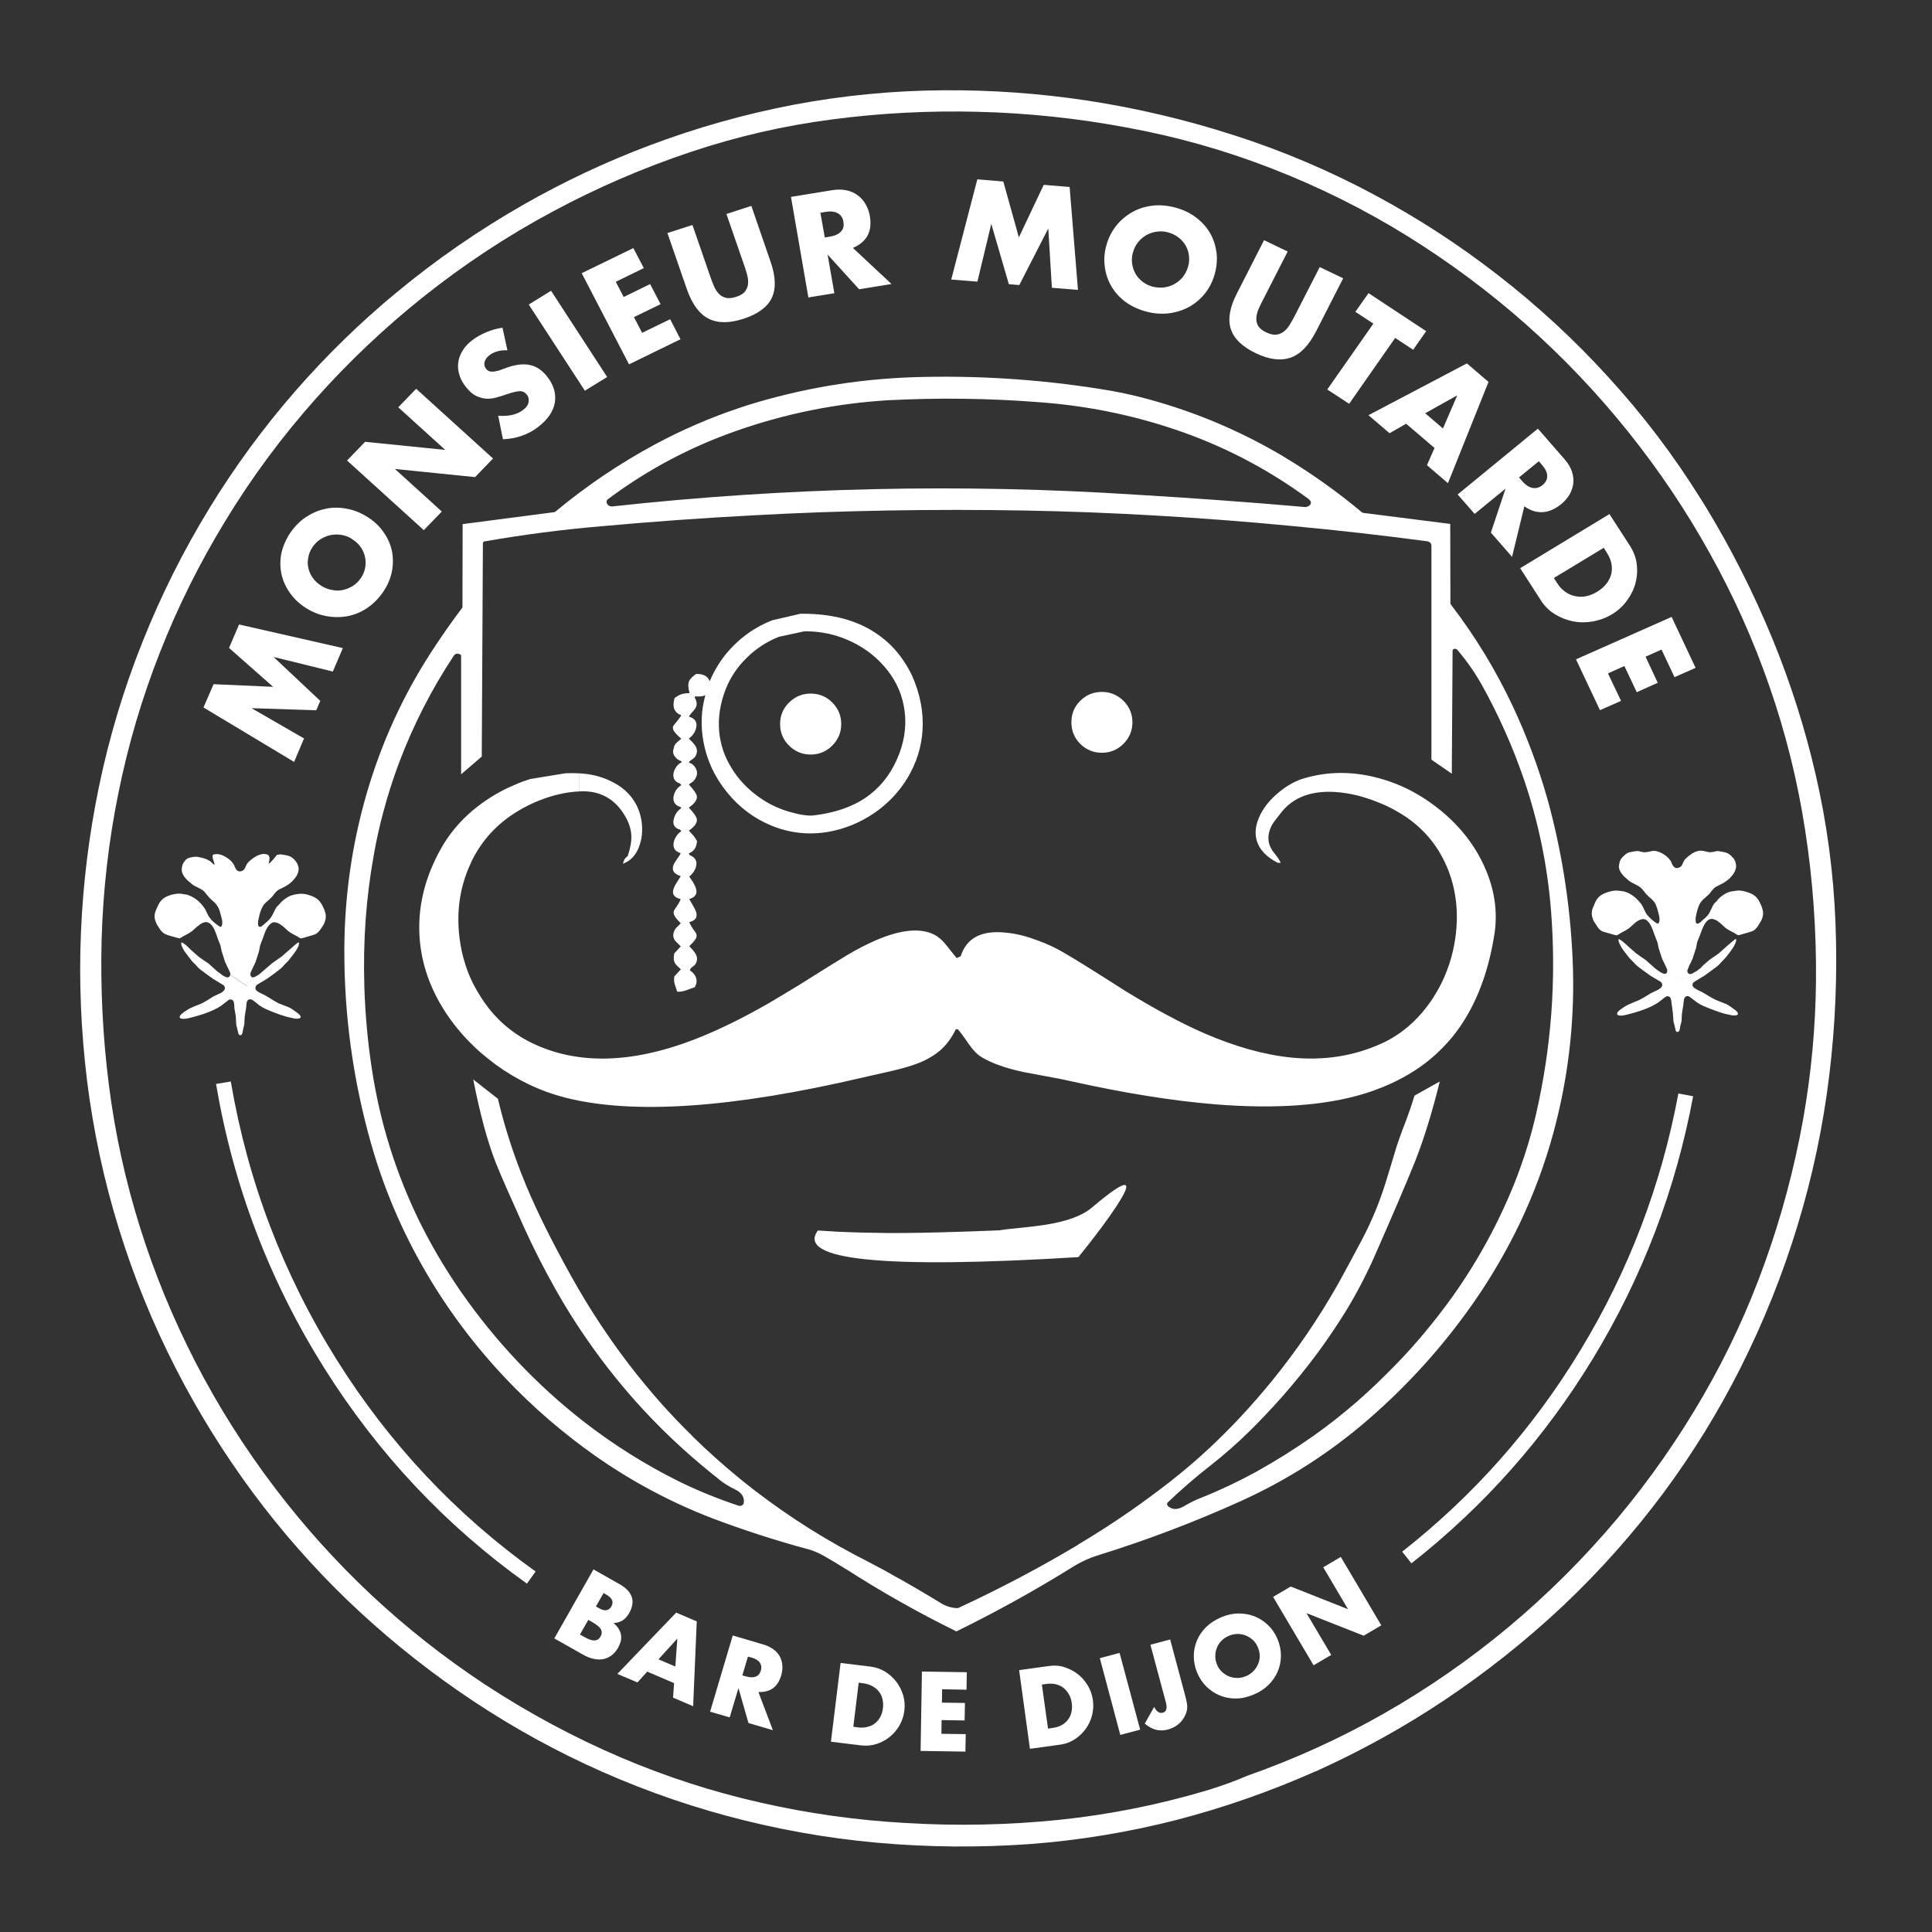 <svg xmlns="http://www.w3.org/2000/svg" id="Calque_1" viewBox="0 0 2200 2200"><rect x="0" y="0" width="2200" height="2200" fill="#333333" stroke="none"/><defs><style>      .st0 {        fill: #fff;      }    </style></defs><g id="bar_line"><g><path class="st0" d="M1705.4,313c-44-34.2-90.7-64.5-139.9-90.9-51.2-27.5-104.5-50.2-160-68-55.1-17.8-111.4-31.1-168.9-39.8-54.1-8.1-108.3-11.9-162.8-11.5-56.7.4-113,5.8-168.6,16.2-56.9,10.8-112.2,26.4-166.2,46.8-49.1,18.5-96.9,41-143.2,67.4-50.9,29.1-98.9,62.3-144,99.6-41.7,34.4-80.4,72.2-116.1,113.2-35.9,41.3-68.4,85.5-97.3,132.8-29.7,48.5-55.1,99.3-76.2,152.3-21.3,53.3-37.8,108.2-49.5,164.6-11.3,54.5-18.1,109.6-20.5,165.4-2.4,56.3,0,112.7,6.9,169.2,7.2,57.7,19.3,114,36.3,168.9,16.9,54.7,38.4,107.6,64.7,158.9,25.3,49.5,54.7,96.8,88,141.8,32.4,43.6,68.2,84.4,107.4,122.2,39.3,37.7,81.2,72,125.8,103,46.1,32,94.4,59.9,145,83.6,52.3,24.5,106.3,44.2,161.9,59.2,55.9,15,112.6,25.2,170.2,30.4,58,5.2,115.9,5.7,173.8,1.6,56.4-4.2,112.2-13.4,167.5-27.5,54.2-14.1,106.9-32.5,158.2-55.3h.3c50.8-22.9,99.4-49.7,145.8-80.6,48.4-32.3,93.7-68.3,135.9-108,42-39.7,80.3-82.8,114.8-129.2,33-44.6,62-91.7,87-141.2,26.5-52.6,48.3-107,65.4-163.3,16.9-55.6,28.8-112,35.8-169.4,7.1-58,9.5-116.1,7.2-174.4-2.2-56.9-9.7-113.3-22.6-169.1-12.1-52.5-28.4-103.8-48.9-153.8-21.7-52.8-47.2-103.3-76.7-151.7l-5.4-8.6c-30.8-49.4-65.8-95.5-105-138.3-38.2-42.1-80.3-81-126.1-116.5M1737.6,369.3c42.3,37.5,81,78.2,116.2,122.1,35.3,44,66.4,90.3,93.3,138.9,27.1,48.5,49.8,99.2,68.1,152.2,18.3,52.7,31.7,106.9,40.3,162.5,8.8,57,12.9,114.2,12.4,171.5-.5,53.3-5.4,106.2-14.8,158.9-10.1,55.8-24.6,110.1-43.6,162.9-18.7,52.1-41.8,102.2-69.6,150.3-28.6,49.5-61.3,96.4-98.2,140.5-37.7,44.9-79.1,86.2-124.2,123.9-44.1,36.7-91,69.3-140.9,97.8-49.8,28.4-102,52.2-156.4,71.3h0c-13.8,6-28.6,11.3-44.3,16.2-55.5,16.6-112.1,28-170,34-58.1,5.9-116.1,7.1-174.1,3.6-56.3-3.1-111.8-10.9-166.5-23.4-54-12.2-106.4-29.2-157.3-50.8-54.4-23.2-106.2-51.1-155.7-83.5-46.2-30.5-89.5-64.6-129.7-102.2-39.8-37.4-76.1-77.7-108.9-120.8-35-46-65.6-94.4-91.7-145.2-25.1-48.9-45.9-99.4-62.3-151.5-16.8-53.4-28.8-108-35.8-163.7-6.9-54.6-9.6-109.4-8.2-164.6,1.6-56.8,8-112.6,19.2-167.5,11-54.5,26.7-107.8,47.2-159.8,20.2-51.5,44.9-101.2,74.1-149.1,30-49.5,64.6-96.3,103.9-140.4,37.5-42,78.2-80.5,122.1-115.5,46.5-37,95.7-69.5,147.8-97.3,50-26.9,102.2-49.4,156.6-67.6,52.6-17.6,106.4-30,161.6-37.1,54.8-7.2,109.9-10,165.2-8.6,57,1.4,113.6,7.4,169.7,17.9,56.7,10.4,111.8,25.9,165.1,46.7,53.9,20.9,105.5,46.6,154.9,77.2,47.6,29.7,92.5,63,134.5,100.2Z"></path><g id="Symbole_1_0_Layer0_0_FILL"><path class="st0" d="M272.2,711.2l-11.4,26.6,50.2,44.3-67.8-3-11.5,26.5,103.2,62,11.3-26.7-59.8-34.5,73.7,2.4,4.6-10.7-53.2-50,67.5,16.6,11.4-26.7-118.2-26.9M473.9,442.7l-20.4,21.1,53.5,48.5-91.3-9.2-20.5,21.3,87.4,79.3,20.5-21.2-53.4-48.5,91.3,9.3,20.4-21.2-87.5-79.4M370.8,579.4c-7.8,1.5-15.2,4.7-22.3,9.3-7,4.7-13.1,10.8-18.2,18.4-5,7.6-8.3,15.5-10,23.5-1.5,8.1-1.4,15.9.3,23.5,1.7,7.5,4.9,14.6,9.7,21.3,4.7,6.6,10.7,12.3,18.2,17,7.6,4.8,15.4,7.8,23.4,9.2,8.2,1.5,16.2,1.5,24.1,0,8-1.6,15.4-4.7,22.2-9.3,6.9-4.7,13-10.8,18.2-18.4,5.1-7.6,8.4-15.5,9.9-23.4,1.5-8.1,1.5-15.9-.1-23.5-1.7-7.6-4.9-14.7-9.7-21.4-4.6-6.6-10.7-12.3-18.2-17s-15.3-7.9-23.5-9.3c-8.1-1.6-16.1-1.6-24,0M401.1,614.1c4,2.4,7.2,5.4,9.7,9,2.5,3.6,4.1,7.4,4.9,11.4.8,4.1.9,8.2.1,12.2-.8,4-2.4,7.9-4.8,11.5-2.5,3.6-5.4,6.5-8.8,8.8-3.6,2.2-7.5,3.9-11.5,4.8-4.1.9-8.3.9-12.6,0-4.3-.7-8.4-2.3-12.5-4.9-4-2.6-7.2-5.6-9.6-9.1-2.5-3.6-4.1-7.3-4.9-11.2-.9-4-.9-8,0-12.1.7-4.1,2.3-7.9,4.8-11.5,2.3-3.5,5.3-6.5,8.8-8.8,3.7-2.3,7.5-4,11.4-4.8,4.1-.9,8.4-1,12.7-.3,4.5.7,8.7,2.3,12.4,4.9M630.7,443c-1.5-5-4.1-9.8-7.9-14.5-5.6-7-12-11.3-19.1-12.8-7-1.6-15.5-.8-25.3,2.5l-7.2,2.6c-2.5,1-4.8,1.7-6.9,2-2.1.5-4.1.5-6,.2-1.8-.3-3.4-1.3-4.7-2.9-1.9-2.3-2.5-5-1.8-7.9.8-3,2.7-5.6,5.8-7.9,2.3-1.8,5.2-3.2,8.7-4.2,3.4-1,7.3-1.4,11.5-1.2l-5.6-25.8c-6.4,1-12.6,2.7-18.6,5.3-5.9,2.5-11.1,5.4-15.6,8.8-4.8,3.6-8.6,7.6-11.3,12.2-2.7,4.5-4.4,8.9-4.9,13.6-.6,4.6-.2,9.3,1.4,14.2,1.5,5,4.1,9.6,7.8,14,3.6,4.5,7.3,7.7,11.1,9.6,3.9,1.8,7.8,2.9,11.5,3.2,4,.2,7.9-.3,11.7-1.4,3.2-.9,7.1-2,11.5-3.6,3.5-1.2,6.3-2,8.5-2.5,2.3-.6,4.4-1,6.4-1.1,1.8,0,3.3.3,4.7,1,1.4.8,2.5,1.8,3.5,3,1.9,2.2,2.5,5,2,8.3-.4,3.2-2.5,6.3-6.4,9.2-3.3,2.5-7.3,4.4-12,5.5-4.7,1.1-10.2,1.5-16.2,1l5.4,26.8c15.3-.6,28.8-5.3,40.2-14.1,5.5-4.3,9.9-8.8,13.1-13.5,3.1-4.8,5.1-9.6,5.9-14.7.7-5.3.3-10.3-1.2-15.2M627.5,331.1l-25.4,15.7,63.9,98.1,25.4-15.6-63.9-98.2M752.2,346.3l-11.9-22.8-30.1,14.7-9-17.3,31.9-15.6-11.9-22.8-58.8,28.6,53.9,103.8,58.6-28.6-11.8-22.8-31.9,15.5-9.3-17.9,30.3-14.7M855.5,234.5l-28.3,9.2,20.7,59.8c1.1,3.3,2.1,6.6,3,10s1.2,6.7.9,9.9c-.3,3.1-1.5,5.9-3.5,8.6-1.9,2.4-5.2,4.5-10,6-4.8,1.6-8.8,1.9-11.9,1.1-3.2-.9-5.9-2.4-8.1-4.8-2.1-2.3-3.9-5.2-5.3-8.5-1.2-2.5-2.4-5.7-3.8-9.7l-20.7-59.9-28.5,9.2,22.1,63.8c6,17.1,14.2,28.4,24.8,33.7,10.5,5.3,23.9,5.3,40,0s26.7-13,31.8-23.4c5.1-10.5,4.7-24.3-1.2-41.4l-22-63.8M990.5,245.9c-.9-5-2.5-9.4-4.8-13.3-2.3-4-5.2-7.4-8.9-10.1-3.7-2.8-8-4.8-13-5.8-5.2-1.1-10.9-1.1-17.1,0l-46,7.5,19.8,114.5,29.6-4.8-7.7-44,35.9,39.5,36.9-6-44-41.1c7.8-3.3,13.4-8,16.7-14,3.2-6,4.1-13.5,2.6-22.2M934.2,242.3l5.7-1c5.8-1,10.5-.5,14,1.5,3.6,1.9,5.8,5.2,6.5,9.7.8,4.5,0,8.3-2.8,11.2-2.7,2.9-7,4.9-12.8,5.8l-5.6.9-5-28.1M1227.5,330.2l-9.5-117.3-29.5-2.4-28.3,59.8-17.7-63.6-29.6-2.5-29.7,114.1,29.8,2.4,15.8-65.8,20,68.7,11.9,1,33-64.4,4.1,67.5,29.7,2.4M1430.6,362.1c.2-3.2,1-6.4,2.3-9.6,1.4-3.2,2.8-6.4,4.5-9.5l28.9-56.6-26.9-12.9-30.8,60.4c-8.3,16-10.6,29.7-7.1,40.7,3.6,11.1,13.1,20.2,28.3,27.5,15.2,7.4,28.5,9,39.7,5.2s20.9-14,29.2-30.1l30.8-60.3-26.7-12.8-29,56.6c-1.1,2.3-2.9,5.3-5.2,9.1-1.8,3.1-4,5.6-6.5,7.6-2.4,1.9-5.3,3.2-8.6,3.7-3.2.4-7.1-.5-11.6-2.6s-7.6-4.6-9.2-7.4c-1.6-2.8-2.3-5.7-2.1-8.8M1385.4,288.5c-1-8.1-3.3-15.6-7.1-22.4-3.8-6.9-9.1-12.8-15.8-18-6.7-5.3-14.5-9-23.2-11.5-9.1-2.5-17.9-3.4-26.2-2.5-8.3.9-16,3.2-23,7-7.1,3.9-13.2,8.9-18.4,15.1-5.3,6.5-9.1,13.8-11.5,21.9-2.5,8.3-3.3,16.3-2.3,24.4.9,8.1,3.2,15.6,7,22.4,3.8,6.8,8.9,12.8,15.6,18,6.6,5.1,14.4,8.9,23.3,11.5s17.6,3.3,26.2,2.5c8.5-1,16.3-3.3,23.2-7,7.1-3.7,13.2-8.8,18.4-15.1,5.1-6.2,8.9-13.5,11.4-21.9,2.4-8.4,3.2-16.4,2.4-24.4M1289.1,299.7c-.5-4.2-.2-8.5,1.2-12.9,1.3-4.5,3.4-8.4,6.2-11.7,2.8-3.2,6-5.8,9.6-7.8,3.8-1.9,7.8-3.2,12-3.6,4.2-.5,8.4-.2,12.6,1.1,4.3,1.2,8,3.1,11.2,5.6,3.3,2.4,6,5.5,8.2,9.2,2,3.5,3.3,7.4,3.8,11.7s.2,8.6-1.2,13c-1.4,4.5-3.5,8.4-6.2,11.6s-6,5.8-9.8,7.9c-3.5,1.8-7.5,3.1-11.9,3.6-4.3.4-8.5,0-12.8-1.1-4.1-1.2-7.9-3.1-11.2-5.7-3.3-2.6-6-5.7-7.9-9.1-2-3.6-3.2-7.5-3.8-11.8M1831,766.8l18.7-8.4,14.1,29.8,23.9-10.7-13.9-29.7,18.2-8.1,14.8,31.4,24-10.6-27.3-58-108.9,48.3,27.3,57.9,24-10.6-14.9-31.3M1731.1,647.1l23.5,36.5c4.2,6.6,9.6,11.9,16,15.8,6.5,4,13.4,6.7,20.8,8.2,7.3,1.4,14.8,1.4,22.6,0,7.7-1.4,14.8-4,21.6-8.1,6.7-4,12.3-9.1,16.9-15.4,4.5-6,7.8-12.6,9.8-19.8,1.9-7.3,2.4-14.5,1.5-21.6-.8-7.2-3.3-14.1-7.5-20.8l-23.6-36.5-101.6,61.6M1826.2,623.8l3.6,5.7c2.8,4.3,4.5,8.6,5.2,12.6.8,4.2.6,8.2-.4,12.1-1.1,3.9-2.9,7.5-5.6,10.8-2.6,3.3-6,6.2-10.2,8.8-4,2.4-8.2,4.2-12.5,5.1-4.2.9-8.3.9-12.3,0-4.2-.9-8-2.4-11.5-4.9-3.6-2.5-6.8-5.9-9.5-10.2l-3.6-5.6,56.8-34.4M1659.8,563l19.4,22.2,35.2-28.8-16.7,50.1,24.1,27.6,14-57.6c6.8,4.9,13.8,7.1,20.9,6.7,7-.4,14-3.5,21-9.1,3.9-3.2,7-6.8,9.4-10.7,2.4-4,3.8-8.2,4.4-12.6.6-4.4,0-8.9-1.5-13.8-1.6-4.8-4.4-9.5-8.6-14.3l-30.2-34.6-91.4,75M1752.3,525.3l3.7,4.2c3.9,4.5,5.8,8.6,5.8,12.4.2,3.9-1.6,7.4-5.2,10.4-3.6,2.9-7.4,4.1-11.5,3.3-4-.8-7.9-3.3-11.7-7.7l-3.7-4.2,22.6-18.5M1633.5,510.2l-8.6,19.5,23.9,20.5,46.2-115.3-24.6-21.1-112.1,59,24,20.5,18.9-10.8,32.3,27.6M1643.1,487.9l-20.2-17.3,36.5-20.4-16.3,37.7M1543.4,355.1l20.5,13.4-52.5,75,24.9,16.3,52.4-75,20.5,13.5,14.8-21.2-65.6-43.3-15,21.2Z"></path></g><g id="FLEURS_DE_MOUTARDE_0_Layer0_0_FILL"><path class="st0" d="M339.7,987h0c-.5-2.6-1.7-4.9-3.6-7.1-1.9-2.3-3.9-3.9-6-4.7h0c-1.2-.6-2.7-1.1-4.6-1.4l-5.1-.8c-1.3-.2-3,0-5,.5h0c-7,8.7-10.1,11.5-9.3,8.7.9-2.9,1-5.1.5-6.6-.6-1.6-1.5-2.5-2.9-2.7-2.4-.6-4.3-.7-5.8-.2-3,.6-6,1.9-8.9,4h0c-4.1,2.8-6.7,5.2-7.9,7.3-.7,1-1.4,2.6-2.1,4.6h-.2c-.9,2-2.5,3.2-4.8,3.6-2.5.4-4.5-.8-5.9-3.5h0c-1.1-2.8-2-4.6-2.6-5.3-1.8-2.7-4.4-5.1-7.9-7.2-3.8-2.5-7.6-3.7-11.3-3.7l-3,.5c-1.7.4-1.7,3,0,7.6.9,2.3,1.2,3.6.8,3.9-.3.3-1.2-.4-2.8-2-3.1-3.4-9.1-5.8-18-7-6,.4-9.8,1.5-11.5,3.3s-2.9,3.5-3.6,5.1c-.5.8-.9,2.5-1.2,5-.4,2.4.2,5.2,2.1,8.3,1.6,2.4,3.4,4.4,5.2,6h0c0,0,3.2,2.6,3.2,2.6,1.2,1.1,2.2,1.9,3,2.4.6.4,2.2,1.2,4.9,2.5,2.3,1.1,4,2,5.1,2.8,1.2.8,2.4,1.9,3.5,3.5h0c1,1,2,2.3,3.1,3.8.8,1,2.5,2.7,5.1,5,2.3,1.9,4,3.8,5.2,5.7,1.3,1.8,2.4,4.3,3.2,7.5h0c.5,1.6,1.2,4.4,2.2,8.3.2.9.3,2.1.3,3.6h0c0,1.8-.3,2.9-.8,3.7h0c-.4.4-.8.7-1.2.8-.5,0-.7,0-.8-.2-5.5-3.6-9.5-7.2-12-10.8-.9-1.4-1.8-3-2.7-4.9h0c-1.1-2.5-1.9-4.1-2.4-4.8h0c-1-1.6-2.5-3.6-4.5-5.8-2.1-2.2-3.9-3.9-5.4-4.9-3.8-2.6-7.2-4.3-10.2-5.1-.9-.3-1.8-.4-3-.5l-3.1-.6h-.2c-3.3-.6-7.3,0-12.1,1.2-4.2,1.3-7.4,2.9-9.6,4.9-2.3,2-4.2,4.8-5.8,8.5-1.5,3.2-2.4,5.6-2.8,7.2-.6,2.4-.7,4.9,0,7.6h0c.6,2.1,1.4,4.2,2.6,6.2l3.5,5.5c1.3,1.7,2.8,3.1,4.5,4.2h0c.8.5,1.9,1,3.3,1.5l3.8,1.2c1.6.5,4.2,1.2,7.9,2.2h0l2.4.5h.1c.3,0,.9-.5,1.9-1h0c1.3-.9,2.1-1.4,2.5-1.5,4.2-2.1,7.5-4.1,9.9-5.9l5.7-5.1c2.6-2.1,4.6-3.4,6.1-4,3.1-1.5,5.9-1.3,8.3.6,2.1,1.7,4,4.2,5.5,7.7h0c1.1,2.5,2.2,5.6,3.3,9.1h0c0,0,3.3,8.4,3.3,8.4v.2l1.3,6.2,3.9,12.2,4.4,9.2h0c0-.1,1.3,2.9,1.3,2.9v.2c.3.9.3,1.7.3,2.4l19.4,13c1.8-3.3,3.9-6.6,6.3-10-.8,0-1.4-.4-1.9-1.1-.8-.6-1.1-1.7-1-3.3v-.4c0,0,1.4-3.3,1.4-3.3.5-1.2,1.3-2.8,2.3-4.9l2.2-4.6,3.9-12.2,1.2-6.2v-.2l3.2-8.5h0c1.4-4,2.5-7.1,3.4-9,1.5-3.4,3.4-6,5.6-7.6h0c2.1-1.9,4.9-2.1,8.2-.7,1.4.6,3.5,1.9,6.1,4l5.6,5.1c2.5,1.9,5.8,3.9,10,5.9h.1c0,0,2.2,1.5,2.2,1.5.8.4,1.5.8,2.1,1l2.2-.5h.2l11.6-3.4c1.4-.5,2.6-1,3.5-1.5,1.6-1.1,3-2.4,4.1-3.9l3.6-5.3c2.8-4.7,3.7-9.2,2.9-13.5-.4-1.6-.8-3-1.2-4.2h0c0,0-1.7-3.7-1.7-3.7-1.9-4.1-4-6.9-6.2-8.6-2.2-1.9-5.6-3.5-10.1-4.9-4.1-1.4-8.2-1.7-12.2-1.1-2.9.4-4.9.8-6.2,1.2-2.8.8-5.6,2.2-8.3,4.2-2.7,1.8-4.8,3.8-6.4,6h-.1l-3.4,3.5c-.8,1.3-1.7,3-2.8,5.2-1.5,3.1-2.5,5-3,5.7-1.4,2.3-3.7,4.8-7.1,7.5-.5.4-1.3,1.1-2.3,2.1h0c-1.3,1.2-2.4,1.9-3.4,2h0c-.4,0-.8,0-1.2-.2-.9-.5-1.3-1.8-1.3-3.8h0c0-1.3,0-2.6.4-3.9.9-4.3,1.6-7.1,2-8.4h0c1.1-3.3,2.2-5.8,3.3-7.6,1-1.6,2.7-3.5,5.2-5.5,2.6-2.4,4.3-4,5.1-4.9h.1c1-1.3,2-2.7,3.1-4.1,1.4-1.7,2.7-2.9,4-3.7h.1l8.6-4.4c2.2-1.3,4.3-2.9,6.5-4.8,2.2-2.2,3.9-4.3,5.1-6.1,2.5-4.1,3.2-7.6,2.5-11M1972.7,976.2c-1.8-2.3-3.8-3.9-6-4.8-1-.5-2.5-.9-4.5-1.3h-.2c-.2-.1-1.8-.4-5-.9-1.4-.2-3,0-4.9.6h0c-2.6.6-4.5.8-5.9.6h-.2c-2.9-.7-4.9-1.1-5.8-1.3-2.5-.5-4.4-.5-5.8-.2-3,.5-6,1.8-9,4-3.8,2.6-6.3,5-7.8,7.2-.3.7-1,2.3-2.2,4.8h0c-1,1.9-2.6,3-4.9,3.5-2.5.5-4.5-.7-5.9-3.5h-.2c-1-2.8-1.8-4.5-2.5-5.3-2-2.8-4.6-5.1-7.9-7.1-3.9-2.4-7.7-3.7-11.4-3.7l-6.9,1.4c-1.9.3-3.6.4-5.1.1h0c-1.5-.4-2.7-.7-3.8-.9-1.4-.4-2.6-.4-3.8-.2-1.9.2-3.7.5-5.2.9-2,.3-3.5.7-4.5,1.2h0c-1.5.8-3.1,2-4.8,3.8-1.9,1.8-3.1,3.5-3.7,5.1-.4.7-.8,2.4-1.2,5-.5,2.5.2,5.3,2.1,8.3,1.6,2.4,3.3,4.4,5.2,5.9l3.1,2.7c1.1,1,2.2,1.8,3.2,2.4h0c.8.5,2.4,1.3,4.8,2.5,2.3,1.1,4,2.1,5,2.8h0c1,.7,2.3,1.8,3.7,3.5h0c.5.5,1.5,1.8,3,3.9.2.2,1.9,1.9,5,5h.2c2.3,2,4.1,3.8,5.2,5.5,1.2,1.8,2.2,4.3,3.2,7.6h0l2.1,8.3c.2,1.2.3,2.3.3,3.5h0c0,1.8-.3,3-.9,3.8-.2.2-.5.5-1.1.7h-.5c0,0-.4,0-.4,0-5.3-3.5-9.3-7.2-11.9-10.8-.8-1.2-1.7-2.8-2.6-5h0c-1.1-2.4-1.9-4-2.5-4.8h0c-.9-1.7-2.4-3.6-4.5-5.8-2.1-2.3-4-3.9-5.5-4.9h0c-3.3-2.4-6.6-4.1-10.1-5.1-.7-.2-1.6-.4-2.9-.5l-3.5-.4c-3.5-.6-7.5,0-12,1.4-4.3,1.3-7.5,2.9-9.7,4.8-2.3,1.8-4.2,4.6-5.8,8.5l-1.5,3.5c-.6,1.4-1,2.6-1.3,3.7-.6,2.4-.6,5,0,7.7.5,2.1,1.3,4.1,2.5,6.1l3.6,5.5h0c1.3,2,2.7,3.4,4.2,4.3.9.6,2,1.1,3.4,1.4l11.7,3.4c.2,0,.7,0,1.4.3l1.1.2,2.1-1c1.2-.9,2-1.4,2.4-1.6,3.9-1.9,7.2-3.8,9.9-5.8l5.6-5h0c2.6-2.3,4.7-3.6,6.3-4.2,3.2-1.4,5.9-1.2,8.1.6h0c2.1,1.7,3.9,4.3,5.4,7.7h0c.8,1.6,1.9,4.7,3.5,9.2h0c0,0,3.2,8.3,3.2,8.3l1.3,6.4,4,12.2,4.4,9h0c.5,1.3.9,2.2,1.2,2.8v.2c.2,1.1.3,2,.2,2.9l13.2,8.2c3.6-.1,7.1-.5,10.5-1.2,3.8-1,7.5-2.3,11.1-4.1l5.2-9.2-2.6,2.2h0c0,.1-4.3,3.4-4.3,3.4v-.3c-1.5,1.1-3.2,2.1-4.9,2.9-2,.8-3.5.6-4.4-.5-.7-.8-1-1.9-.9-3.3l1.6-3.9c.4-1.2,1.1-2.8,2.2-4.7.8-1.7,1.5-3.2,2.1-4.6l4-12.2,1.2-6.4,3.3-8.4h0c1.5-4.3,2.7-7.3,3.6-9.1,1.4-3.4,3.2-5.9,5.4-7.7h0c2.2-1.8,4.9-2,8.2-.6,1.6.6,3.6,2,6.2,4.1l5.5,5.1c2.5,1.8,5.8,3.8,10.1,5.8l2.3,1.6h0c.7.3,1.4.6,2.2,1l1.2-.2,1.2-.3h0l7.7-2.2h0l4-1.2c1.3-.4,2.5-.9,3.4-1.4,1.3-.8,2.8-2.2,4.2-4h0c.9-1.4,2-3.1,3.4-5.4,2.8-4.5,3.8-9,2.9-13.4h0c-.4-1.7-.8-3.1-1.2-4.1v-.2c0,0-1.6-3.6-1.6-3.6-1.7-3.9-3.8-6.8-6.2-8.7-2.3-1.9-5.7-3.5-10.2-4.8-1.8-.6-3.7-1-5.6-1.2-2.3-.3-4.5-.2-6.5.2h0l-3.2.5c-.9,0-2,.3-3.1.6-3,.9-5.7,2.3-8.2,4.2-2.5,1.6-4.7,3.6-6.4,6h0l-3.4,3.5c-.8,1.1-1.7,2.9-2.7,5.2h0c0,0-2.9,5.8-2.9,5.8-1.6,2.5-4.1,5-7.3,7.5l-2.2,2.2c-1.4,1-2.5,1.7-3.3,1.9-.4,0-.8,0-1.2-.2h-.2c-.7-.6-1.1-1.8-1.1-3.9h0c0-1.3,0-2.5.2-3.8.8-3.6,1.4-6.4,2-8.3,1-3.3,2.1-5.9,3.3-7.7,1-1.6,2.7-3.5,5.2-5.5,2.5-2.2,4.3-3.8,5.2-4.9l3.2-4.1h0c1.5-1.8,2.9-3,4.1-3.6h0c0,0,8.7-4.5,8.7-4.5,2.1-1.3,4.3-2.9,6.5-4.8,2.2-2.2,3.9-4.2,5.1-6.1,2.3-3.9,3.1-7.4,2.3-10.7-.4-2.8-1.6-5.1-3.5-7.4Z"></path><path class="st0" d="M339.7,1077.7h0c.8-2.1,1-3.7.6-4.6-.4,0-.6,0-.8.3-.3,0-.9.4-1.7,1h0c-1.2.9-2.4,1.9-3.6,3.1l-3.8,3.3h0c0-.1-9.9,8.6-9.9,8.6h-.1c0,0-11.4,8.1-11.4,8.1h.1l-13.9,11.9v.2c-2.2,1.3-3.8,2.2-5.1,2.8-.9.4-1.7.6-2.4.6-2.4,3.4-4.5,6.7-6.3,10l-19.4-13v.5c-.3,1.2-1,2-2,2.3-.8.3-1.9.2-3.2-.4-1.5-.6-3.1-1.5-4.9-2.8v-.2l-4.4-3.2-9.7-8.7c-1.3-1-3.2-2.3-5.7-3.9l-5.8-4.1h0c0,0-8.7-7.7-8.7-7.7h0c-1.4-1.4-3.2-3.2-5.5-5.3-2.5-2-4.3-3.2-5.5-3.4-.4,1.1-.3,2.6.5,4.6h.1c.6,1.7,1.6,3.5,2.9,5.6l8.5,11.2,4.1,4c1.6,2.1,3.3,3.8,4.9,5.1h0c4.4,3.4,9.4,7.1,15.1,11.1l11.6,7c1,.8,1.5,1.7,1.7,2.7.5,2-.8,4-4.1,6.1-1.5.8-3.7,1.8-6.6,3.1h0c-1.8.7-4.4,2.3-7.7,4.5-3.3,2-6,3.6-8.1,4.6l-8.5,3.4c-3.4,1.3-5.9,2.6-7.7,3.9-2.3,1.4-3.8,2.4-4.4,2.9h0c-1.7,1.3-2.9,2.4-3.6,3.3h0c-.3.3-.5.7-.6,1.4h0c-.1.3-.1.8,0,1.3,1,1.2,3.3,1.6,6.9,1.1h.4c2.2-.4,5.1-1.1,8.7-2.1,13.9-3.7,24.3-8,31.2-12.7h0c0,.1,7.1-5.5,7.1-5.5h0c.7-.7,1.2-1,1.7-1.2,1-.5,2-.6,3-.2,1.5.4,2.5,1.9,2.9,4.4h0c.2,1.9.3,3.6.3,5.3l1.6,9.3.5,9.4,2.6,10.6c.3.6.6,1,1.1,1.4.6.1,1.2.1,1.9-.1.7-.4,1.2-1.2,1.4-2.2l.9-4.4v-.3l1.3-5.2.4-8.3c.7-5.2,1.3-8.4,1.6-9.9h0c0,.1.5-5.5.5-5.5.4-2.8,1.4-4.4,2.9-4.7,1-.3,2-.2,3,.2.4.2,1,.5,1.8,1.1h.2c0,.1,7.1,5.7,7.1,5.7,1.8,1.2,4,2.4,6.7,3.8h0c1.8.8,4.3,1.9,7.6,3.2,6.2,2.5,11.8,4.4,16.8,5.8l9,2c3.8.4,6-.1,6.6-1.6.2-1-.6-2.3-2.4-3.8-.6-.6-2.1-1.7-4.4-3.3l-3.2-2.2c-1-.8-2.1-1.4-3.4-1.9h.1l-11.6-4.5h0c-2.3-1.2-4.8-2.6-7.4-4.2-3.3-2.1-5.7-3.6-7.2-4.4h0c-1.3-.8-2.9-1.6-4.8-2.4-1.9-.9-3.5-1.8-4.7-2.6h-.2c0-.1-1.7-1.7-1.7-1.7-.6-1-.8-2.1-.5-3.2.2-1.1.8-2,1.8-2.8h0c0-.1,11.5-6.9,11.5-6.9,5.6-4,10.6-7.6,14.9-11.1h0c1.8-1.5,3.4-3.2,5-5.1h0c0-.1,4.1-4.1,4.1-4.1l4.8-6.2h.1l3.6-5c.9-1.4,1.9-3.2,2.9-5.2M1974.5,1070.7h0c-.9.6-2.2,1.6-3.8,3l-3.7,3.2h0c0,0-9.9,8.8-9.9,8.8h0l-5.9,4.1c-2.6,1.7-4.4,3-5.5,4l-7.2,6.2-5.2,9.2c-3.6,1.8-7.3,3.2-11.1,4.1-3.4.8-6.9,1.2-10.5,1.2l-13.2-8.2h0c-.3,1.3-.9,2.1-1.9,2.5-.8.3-1.9.1-3.2-.4-1.7-.7-3.3-1.7-4.9-2.9h0c0,.1-4.3-3.2-4.3-3.2l-9.6-8.6c-1.2-1-3.1-2.3-5.7-4l-5.8-4.1-8.7-7.6c-1.6-1.5-3.5-3.3-5.8-5.2-2.5-2.1-4.3-3.3-5.4-3.5-.4,1.1-.2,2.7.7,4.7.6,1.4,1.6,3.3,3,5.6.8,1.3,2,3,3.6,5l4.8,6.2,4.1,4.2c1.7,1.9,3.3,3.6,5.1,5.1,2.9,2.3,7.9,6,15.1,11.1l9.1,5.4h0l2.3,1.4h0c1,.9,1.6,1.8,1.7,2.9v-.2c.6,2-.8,4-4.2,6.1-1.2.7-3.3,1.7-6.4,3.1-1.8.8-4.4,2.3-7.8,4.5-3.6,2.2-6.3,3.7-8.2,4.6-4.1,1.6-6.9,2.7-8.4,3.5-3.2,1.2-5.8,2.5-7.7,3.8l-4.3,2.9c-1.4,1-2.6,2.1-3.6,3.2h0c-.4.5-.6,1-.6,1.5,0,.5,0,.9,0,1.3.9,1.2,3.3,1.6,7,1.1,1.3-.2,4.2-.9,8.7-2.1,14-3.8,24.4-8,31.1-12.7h0c0,.1,7.1-5.5,7.1-5.5h0c1.8-1.5,3.3-1.9,4.7-1.4h0c1.5.4,2.5,1.8,2.9,4.4h0l1.9,14.5h0c0,.1.7,9.4.7,9.4l1.2,4.8h0c0,.1,1.4,6,1.4,6,.3.6.6,1.1,1.1,1.3.5.1,1.1.1,1.8-.1.7-.4,1.2-1.1,1.5-2.2h0c0,.1.8-4.4.8-4.4h0c0-.1,1.4-5.3,1.4-5.3l.4-8.3c.7-5,1.3-8.3,1.6-9.8h0c.2-2.4.3-4.3.6-5.6.3-2.8,1.3-4.4,3-4.8.8-.4,1.8-.4,2.9.2.5.3,1.1.7,1.8,1.2l7.2,5.5h0c1.9,1.3,4.2,2.6,6.8,3.9,2.8,1.2,5.4,2.3,7.8,3.2,6.8,2.6,12.4,4.6,16.8,5.8,4.5,1,7.5,1.7,8.9,1.9h0c3.8.4,5.9-.1,6.4-1.5h0c.2-1.1-.6-2.3-2.3-3.9h0c0-.1-4.5-3.3-4.5-3.3-1.1-.9-2.2-1.6-3.2-2.2-1-.7-2.1-1.4-3.2-1.9l-11.6-4.6c-2.1-1-4.7-2.3-7.6-4.1-3.4-2.1-5.8-3.5-7.2-4.3h0c-.7-.5-2.3-1.3-4.8-2.4-2.1-1-3.7-1.9-4.7-2.7h0c-.9-.6-1.4-1.1-1.8-1.5h0c-.7-1.1-.9-2.1-.7-3.2h0c.2-.9.8-1.8,1.9-2.6h0c0-.1,11.4-6.9,11.4-6.9,4.8-3.4,9.8-7.1,15.1-11.1,1.8-1.6,3.4-3.3,4.9-5.1l4.1-4.2,4.9-6.2h0l3.5-5c1.3-2.1,2.3-3.9,3-5.6.8-2,1-3.5.6-4.7-.3,0-.6,0-.9.3h0l-1.6,1.2Z"></path></g><g id="VISAGE_0_Layer0_0_FILL"><path class="st0" d="M1764.2,917.5l-2.5-9c-10.1-35.4-23.1-70.2-39.1-104.4-19.4-41.2-43-79.9-70.6-115.9-.3-.5-.4-.9-.4-1.4l-.2-90.2-99.2-12.6c-.4,0-.8-.3-1.2-.5-28.2-23.6-58-44.8-89.3-63.5l-.2-.2c-47.5-28.2-97.9-49.7-151.2-64.5-19-5.3-38.1-9.4-57.2-12.3-71.1-11.3-142.8-15.8-215-13.4-63.7,2.3-125.9,12.9-186.5,31.7l-9.1,3c-33.3,11.1-65.6,25-96.8,41.8-40.4,21.8-78.2,47.3-113.4,76.6-.3.2-.7.4-1.1.5l-104.4,13.6-.2,94.2c0,.4,0,.9-.4,1.3-10.2,13.5-20,27.3-29.2,41.2-32.8,48.7-58,101.2-75.7,157.6-19.3,61.8-29,125.2-29.2,190.2-.2,74.5,9.8,147.8,30.1,219.7,14.5,51.5,35.3,100.5,62.4,147,25.7,44.2,56.4,85,92,122.5,30.8,32.4,64.6,61.5,101.2,87.3,41.6,29.2,86.1,52.9,133.3,71.1,35.8,13.5,71.9,25.2,108.2,35h.3c6.3,1.8,12.6,4.4,18.7,7.9,8.3,4.7,16.6,9.7,25,15h.2c40.1,25.8,81.9,49.4,125.5,70.9,45-22,88.9-46.3,131.7-72.9,9.5-6,19.4-10.6,29.8-13.8,55.6-17.3,109.9-37.9,162.7-61.8,52.9-24,101.3-55,145.3-93.2,44.8-38.9,84.3-82.6,118.4-131.2,20.7-29.5,38.6-60.3,54-92.4,15.6-32.9,28.3-67,37.9-102.2,16.5-60.8,24-122.7,22.4-185.6-1.8-63.4-10.8-125.8-27-187.1M1492.4,573.6c-.2,1.6-2,2.9-5.2,3.8h-.8c-63.8-5.6-127.6-10.2-191.4-14h0c-199.6-13-398.9-8.5-597.9,13.3h-.2c-2.8,0-4.8-1.2-6-3.9l-.2-.8c0-1.8.5-3,1.5-3.5,44.6-33.4,93.3-59.3,146.1-77.8,55.7-19.6,113.1-31.2,172.4-34.9,57.9-3,115.4-2.3,172.5,2.2,52.8,3.8,104.3,14.1,154.3,30.9,54.8,18.4,105.6,44.8,152.3,79.1,2.5,2,3.5,3.9,2.7,5.6M1735.5,888c16.5,48.6,26.7,98.4,30.7,149.3,6.1,78.1.4,155.4-17.2,232-5.3,22.8-12,44.9-20,66.4l-3.9,10.2c-18.2,45.7-41.6,88.8-70.3,129.4-10.4,14.6-21.7,29.2-34.1,44-10,11.9-20.3,23.4-31.2,34.5-14.2,14.7-28.9,28.7-44.2,42.2-16.5,14.3-33.3,27.5-50.3,39.5-20.8,14.6-42.5,28.2-65.2,40.8-20,10.9-40.6,20.7-61.9,29.2-6.5,2.5-13,5.7-19.4,9.5-7.7,4.5-13.9,4.4-18.7-.2-.3-.3-.4-.6-.5-.8-.6-1.7-.4-2.7.5-3.2,15.1-14.5,31.3-28.5,48.7-42.1,15.6-12.2,30.7-25.5,45.3-39.9,11.8-11.7,23.6-24.2,35.4-37.4,14.8-16.8,28.9-34.2,42.2-52.2,11.1-15.2,21.5-30.6,31.2-46.3,12-19.7,22.7-40.1,32.1-61.2,22.6-51.3,38-87.5,46.4-108.5,10.4-26.2,19.8-56.8,28.4-91.7l-28.8,16.1c-2.6,8.8-5.8,18.1-9.5,28.1-6,15.3-10.4,27.8-13.2,37.5-2,6.7-5.3,17.9-10.2,33.6-7.1,22.8-16.2,44.7-27.3,65.6-6.6,12.5-14.5,27.1-23.6,43.8l-4.2,7.6c-21.6,37.9-46.1,73.9-73.6,107.8-11.8,14.5-24.1,28.6-36.9,42.3-11.3,12.1-23,23.8-35.2,35.2-14.4,13.4-29.5,26.3-45.5,38.8-14.3,11.1-29.2,22.1-44.7,32.9-19.4,13.5-39.2,26.2-59.4,38.2v.2c-43.9,26.2-89.3,50.1-136.1,71.8l-1.1.2c-6.5-.2-12.6-2-18.3-5.4-16.8-10.3-33.7-20.2-50.8-29.8h-.2c-9.9-5.8-21-11.8-33.2-18.1l-15-7.8c-45.1-23.9-87.5-51.9-127.4-84-20.2-16.4-39.2-33.3-57.1-50.9v-.2c-11.3-11-22.7-22.9-34.3-35.8-13.6-15.3-26.4-30.8-38.5-46.6-10.9-14.3-21.3-29-31.2-43.9-11.9-17.9-23.1-36.3-33.5-55-22.7-40.8-39.9-75.6-51.8-104.3-13.6-32.8-24.2-65.5-31.9-98.2l-28.1-22c7.6,39,16.2,70.7,25.7,95,5.1,12.8,15.8,37.1,31.9,72.9,11,24.4,23.3,48.4,36.7,72.1,10,17.7,20.7,34.9,32.2,51.7,11.6,17,23.7,33.3,36.4,48.9,9.6,11.9,19.7,23.5,30.1,34.8l.2.2c14.4,15.6,29.6,30.7,45.7,45.2,13.6,12.3,27.4,23.9,41.3,34.8v.2c5.4,4.2,11.3,7.8,17.7,10.9,7.8,3.7,11.1,8.9,10.1,15.6,0,.3,0,.6-.2.8-1.3,2.2-3.2,2.9-5.5,2.3h0c-23.9-7.9-47-17.3-69.1-28.2-37.7-18.8-73.3-41.2-106.9-67.2-54.5-42.5-101.5-92.3-141-149.3-14.6-21.2-27.9-43.1-39.8-65.8-2.8-5.4-4.8-9.2-5.9-11.5-27.6-56-46-114.8-55.2-176.4-4.6-30.2-7.4-61-8.4-92.3-.8-26.2-.3-51.9,1.5-77,1.8-24.6,4.8-48.5,9-71.8,2.9-17,6.6-33.7,11-50.1,5.1-19.2,11.1-38,18-56.4,16.3-43.1,37-83.6,62-121.4,1.7-2.9,4.2-3.6,7.4-2.1.4,0,.8.3,1,.8h0c.2.3.3.7.3,1.2v134.6c0,0,23.5-20.2,23.5-20.2l1.3-242.9c0-.6.2-1,.5-1.4h0c.4-.5.9-.7,1.4-.7h0c44-7.7,88.5-13.5,133.5-17.3,57.5-5.2,115-9.4,172.6-12.4,50.2-2.8,101.5-4.6,153.7-5.5,51.3-.9,102.5-.9,153.7,0,51.2.9,102.3,2.9,153.3,5.9,50.2,2.9,101.2,6.8,153.2,11.8,50.7,4.7,101.7,10.5,153,17.3,3.9.5,5.6,2.8,5.2,6.8v241.9l23.2,16,.9-140c0-.6.2-1.1.7-1.6h0c.4-.3.9-.6,1.5-.6,1.7,0,2.8.5,3.5,1.5,10.1,11.9,19.1,24.7,27,38.5,19.5,34.9,35.8,71.4,48.7,109.2Z"></path></g><g id="EYES_0_Layer0_0_FILL"><path class="st0" d="M957.9,824.5c0-9.6-3.4-17.8-10.2-24.6-6.8-6.8-15-10.1-24.6-10.1s-17.7,3.4-24.6,10.2c-6.8,6.7-10.2,14.9-10.2,24.5s3.4,17.8,10.2,24.5c6.8,6.8,15,10.2,24.6,10.2s17.9-3.4,24.6-10.2c6.8-6.7,10.2-14.9,10.2-24.5M1289.5,822.6c0-9.6-3.4-17.8-10.2-24.6-6.9-6.7-15-10.1-24.6-10.1s-17.9,3.4-24.6,10.1c-6.7,6.7-10.1,14.8-10.1,24.6.1,9.7,3.4,17.8,10.1,24.5,6.8,6.7,15,10.1,24.6,10.1s17.8-3.4,24.5-10.1c6.8-6.8,10.3-15,10.3-24.5Z"></path></g><g id="BINOCLE_0_Layer0_0_FILL"><path class="st0" d="M993.6,718.6l-1.9-1.2c-21.9-12.8-48.6-18.9-80.3-18.5l-31.9,7.4c-11.9,4.6-22.8,10.8-32.6,18.6-3.7,2.8-7.5,6.2-11.4,10.1-11.8,11.7-20.9,25.4-27.4,40.8-.5-1.3-1.1-2.4-1.8-3.4-2.7-3.5-7.3-5.2-13.7-4.9-4.4,3.1-7.1,5.9-7.9,8.2-1.3,3-1.2,7.3.4,13v.6c-3.9,0-6.9.5-9.1,1.2-2.3.7-4.9,2.2-7.9,4.4-1.3,4.9-1.5,8.8-.5,11.9.7,1.9,1.8,3.4,3.1,4.7,1.3,1.3,3,2.2,5.1,2.8-1.3,2.5-3.1,4.9-5.2,7.4-2.3,2.7-3.6,4.4-4,5.1-.7,1.6-.5,3.4.7,5.5,1.3,2.1,4.1,5.1,8.5,8.9-2.5,2-4.3,3.5-5.5,4.7-1.9,1.8-3,4.2-3.3,7.1-1.1,2.8-.6,5.7,1.6,8.6,1.9,2.6,4.3,4.3,7.1,5.1l.6,1.3c-2.1.9-4.2,2.5-6,4.9-1.6,2.2-2.7,4.6-3.3,7.1-1.1,6.2,1.3,10.3,7.4,12.2l1.4,1.9c-2.2,1.3-4.1,3.1-5.8,5.4-1.5,2.3-2.5,4.8-3,7.4-.9,6.3,1.8,10.3,8,12.1l.8,1.2c-4.5,3.2-7.4,7.4-8.6,12.7-1.5,6.1.9,10.1,7.2,11.8l1.4,1.8c-2.1,1.3-4,3.1-5.5,5.5-1.6,2.3-2.7,4.8-3.2,7.5-1,6.2,1.7,10.2,8,12-.2.8-1.2,2.6-3.1,5.2-2.2,3-3.7,5.5-4.7,7.3-2.9,6.6-.3,11.1,7.8,13.6-.2.6-1.4,2.6-3.6,5.9-2.2,3.4-3.6,6-4.2,7.8-2.6,6.5,0,10.7,7.8,12.5-.9,2.5-2.3,5.1-4.2,7.9-1.7,2.2-2.8,4-3.5,5.4-.6,1.9-.4,3.7.6,5.5,1,2.1,3.4,5,7.2,8.7l-3.9,4c-1.6,1.4-2.8,2.9-3.5,4.8-1.7,3.7-1.5,7.1.5,10.5.9,1.1,3.2,3.5,6.9,7l-7.4,8.1c-1,4.7-.7,8.4.9,11.2.6,1.2,2.8,3.5,6.6,6.9l-7.4,8c-.6,3.3-.4,6.4.5,9.2,1.3,3.7,2.2,6.5,2.7,8.2,2.7.4,6.1-.1,10.2-1.5,5.5-2.1,8.8-3.3,9.8-3.5,2.2-3.8,2.7-7.5,1.4-11.1-1.2-3.3-3.6-6-7-8.2.5-1.6,1.5-2.9,2.9-3.8,1.8-1.3,2.9-2.3,3.3-3,2.6-4,2.7-8,.3-12-.7-1.3-1.9-2.9-3.5-4.8-1.9-2-3.1-3.3-3.6-3.9,3.7-3.5,6.2-6.4,7.5-8.7,1-2,1.1-3.9.4-5.5-.4-1-1.6-2.7-3.5-5.2-1.9-2.7-3.4-5.4-4.4-8,7.3-1.7,9.8-5.8,7.6-12.1-.9-2.2-2.2-4.8-4-7.8-2.1-3.5-3.3-5.7-3.6-6.4,6.9-2,9.5-6,7.6-12-.6-2.1-1.8-4.5-3.5-7.4l-4.1-6.1c4.3-3.7,7-7.8,7.9-12.4,1.1-5.6-1.3-9.6-7.3-12l-1.2-1.9c3.2-1.5,5.4-3.2,6.6-5.1,1.5-2.1,2.5-5.1,2.8-9.1-1.4-2.5-2.9-4.7-4.4-6.5-1.9-2.1-3.6-3.9-4.9-5.4,6.7-4.5,9.7-8.9,9.1-13.1-.5-2.8-3.5-7.1-9.1-13.1,6.7-4.6,9.7-9,9.1-13.1-.4-2.7-3.5-7.1-9.1-13.2,1.7-1.3,3.2-2.4,4.7-3.3,1.5-1.4,2.6-3,3.4-4.8,1.8-3.4,1.6-7-.4-10.6-1.9-3.3-4.5-5.4-7.7-6.2.5-1.2,1.6-2.3,3.2-3.3,1.8-1.1,3-2.1,3.6-2.9,2.9-4.2,3.2-8.3,1-12.3-.8-1.4-2-2.9-3.7-4.8-2-1.8-3.3-3.2-4.1-4.1,4.8-3.5,7.6-7.9,8.5-13.1,1.1-6-1.8-10-8.5-11.9.7-1.2,1.9-2.8,3.6-4.7,1.7-1.9,2.9-3.4,3.6-4.4,2.4-3.6,2.3-7.6-.3-12.1v-1.9c4.7.5,8.3.2,10.8-.8l1.1-.5c-4.8,17.3-5.5,34.9-2.2,52.8,3.8,21.1,12.7,40.3,26.7,57.6,14,17.3,30.8,29.9,50.6,38.1,21,8.6,42.7,11,65.2,7.1,18.5-3.3,35.8-10.4,51.8-21.2,15.9-10.9,28.6-24.3,38.2-40.3,10.1-16.9,15.8-34.9,17-54,1.3-20.8-2.7-41.6-11.9-62.3-10.6-22-25.4-38.9-45-50.8M937.1,720.5c11,1.7,21.7,5.1,32.3,10.1,16.4,7.8,30,18.6,40.8,32.2,11.1,14,17.7,29.6,19.9,46.9,2.4,18.4-.6,37-9.1,55.8-8.2,18.2-20.1,32.5-35.5,43-15.7,10.6-35.4,17.2-58.9,20-6.6.8-16.2-.7-28.8-4.4-13.1-3.9-25.2-10-36.4-18.5-11.7-8.8-21.2-19.2-28.4-31.1-8-12.8-12.6-26.5-14-41-1.5-15.9.9-32.1,7.3-48.5,5.4-13.7,13.4-25.7,24.1-36,10.4-10.4,22.6-18.3,36.6-23.9l28.9-6.2c7.1-.1,14.2.4,21.2,1.6Z"></path></g><g id="MOUTH_0_Layer0_0_FILL"><path class="st0" d="M1271.9,1372.6c9.3-14.2,12.5-21.9,9.6-23.1-3.5-1.5-16.5,7.2-38.8,26.1-10.6,8.9-28.2,15.3-53.1,19.2-7.1,1.1-16.7,2.3-29.1,3.5-11.5,1.1-19.1,2-22.8,2.7-12.5.5-27,1.1-43.7,1.6-33.2,1.1-59.9,1.5-80.4,1.5-19.9-.2-39.7-.6-59.1-1.5l-23.2-1.4c-24.7,33.8,74.2,43.9,296.7,30.3,18.7-23.1,33.4-42.8,44-58.9Z"></path></g><g id="MOUSTACHE00_0_Layer0_0_FILL"><path class="st0" d="M1641.3,923.5l-1.9-1.5c-15.4-12.5-31.8-22.2-49.2-29.2-7.4-2.9-14.8-5.3-22-7.2-28.5-7.4-56-7.2-82.6.5-10,2.8-19.8,8.2-29.2,16-9.6,7.8-16.8,16.5-21.5,26.1-5.1,10.4-6.4,20.1-3.8,29.1,3,10.1,10.9,18.5,23.9,25.2h3.4c-1-2.5-3.4-6.1-7.2-10.8-3.4-4.2-5.5-8.3-6.3-12.2-1.4-6.8,0-13.7,3.8-20.6,1.2-2,4.8-6.9,10.9-14.5,8-9.9,18.5-16.6,31.5-20.1,11.6-3,24.7-3.5,39.3-1.4,12.7,1.7,25.8,5.4,39.4,10.9,6.9,2.7,13.8,6,20.4,9.8,4,2.3,8,4.7,11.8,7.3,15.4,10.7,27.8,23.9,37.2,39.6,4.1,6.9,7.6,14.2,10.6,22,8.8,23.6,11.2,48.8,7.4,75.6-2.8,19.7-8.8,38.3-17.9,55.6-2.8,5.2-6,10.5-9.6,15.9-12.9,18.8-28.4,33.3-46.4,43.5-3.4,2-7,3.8-10.7,5.4-31.2,14.1-65.1,19.4-101.8,15.8-30.8-3.1-64-12.3-99.5-27.7-25.7-11.2-55.4-27.1-89.3-47.8-34.5-22.1-58.3-36.9-71.5-44.5-8.4-4.9-17.8-9.4-28.3-13.2-12.6-4.8-24.3-7.8-35.1-8.9-28.7-3.5-46.4,5.4-53.1,26.6l-4.5,2.2c-1.1-1.1-4.9-5.8-11.4-14.1-4.5-5.7-9-9.8-13.5-12.2-15.9-8.5-38.5-6.4-67.5,6.1-9.9,4.3-20.8,9.9-32.5,16.8l-23.4,14.4c-7.4,4.6-17.5,10.9-30.1,18.9-12,7.3-23.9,14.5-35.8,21.5-30.3,17.4-58.3,31-83.9,41-72.2,27.9-134.2,29.3-186.1,4.1-3.4-1.7-7-3.7-11-6-19.1-11.5-34.9-27.1-47.2-46.8-3.3-5.3-6.2-10.4-8.7-15.2-9-18.5-14.2-38-15.9-58.8-2.2-27.2,2.1-52.7,12.9-76.3,1.3-3.1,2.3-5.2,3-6.5,11.5-22.1,27.9-39.8,49.2-53,0-.2.4-.3.8-.5,11-6.8,22.5-12.1,34.4-16.1,12.7-4.2,25-6.6,37-7.1v-20.6c-5-.3-10.3-.3-15.9-.1l-39.7,6.5c-5.7,1.7-11.3,3.7-16.7,6.1-15.6,6.4-30,14.7-43.2,24.9l-6,4.8c-14.8,12.5-26.8,26.9-36,43.2-17.8,31.6-26,63.7-24.8,96.2,1.1,29.5,9.8,57.7,26.2,84.8,11.4,18.8,25.9,35.9,43.3,51.3,5.9,5,11.7,9.7,17.5,14,12.1,8.8,24.6,16.2,37.5,22.4,13.5,6.5,27.4,11.5,41.8,15.2,77,19.6,190.2,11.9,339.4-23.1,11.3-2.6,22.7-5.2,34.4-7.8,12.5-3,22.3-6,29.4-8.9,9.5-3.9,17.4-8.7,23.8-14.2,7.1-6.3,13-14.3,17.6-23.9h2.2c2.2,2.2,6.4,7.8,12.5,16.8,4.9,7.1,9.8,12.1,14.7,15,11.4,6.9,27.2,12.5,47.4,16.9,5.7,1.1,14.6,2.8,26.8,5,12.4,2.2,21.6,4.1,27.6,5.5,60.6,13.5,115.3,22.3,164.1,26.3,68.7,5.5,125.2,1.5,169.7-12.1,7.8-2.4,14.9-5,21.4-7.6,20.9-8.6,39.2-19.4,54.8-32.5,8.8-7.4,16.8-15.6,24.2-24.5,24.2-29.8,40.2-68.6,47.8-116.2,4.1-25.8.5-51.5-11-77.2-10.8-24.3-27.3-45.6-49.3-63.9M730,956.5c1.4-6.5,1.6-13.2.7-20.2-.9-7.1-2.9-13.7-6-19.7-6.4-12.3-16.7-21.6-30.9-27.9-10-4.7-21.3-7.4-33.9-8.1v20.5h.6c22.8-1,40.1,8.6,51.6,28.7,4.1,7.1,6.4,14.3,6.8,21.6.3,6.7-1.1,14.5-4.1,23.3-1.6,1.3-2.8,2.5-3.5,3.5-.7,1.3-1.4,3-1.9,5.3,5.3-1.9,9.7-5.2,13.4-10.1,3.4-4.6,5.7-10.2,7.2-16.9Z"></path></g><g id="Layer2_0_FILL"><path class="st0" d="M1552.9,1862.6l20-11.8-46.1-77.9-20,11.8,28.2,47.7-65.2-25.8-20.1,11.8,46.1,77.9,20.1-11.8-28.2-47.6,65.2,25.7M1332.5,1866.9l-22.5,6,17.6,65.6c1.8,6.7.6,10.7-3.6,11.8-2,.5-3.8.2-5.5-1.1-1.7-1.2-3.1-3.1-4.2-5.6l-10.7,19.1c8.1,7,16.8,9.3,26.1,6.8,8-2.2,14-6.4,18-12.8,2.3-3.6,3.7-7.3,4.1-10.9.2-1.7.2-3.6-.2-5.8s-.8-4.6-1.5-7.2l-17.6-65.9M1390.6,1841.6c-6.8,2.9-12.4,6.6-17.1,11.1-4.7,4.7-8.2,9.8-10.5,15.3-2.4,5.7-3.6,11.7-3.6,17.9s1.2,12.5,3.8,18.8c2.6,6.2,6.2,11.5,10.7,16,4.6,4.4,9.7,7.8,15.3,10,5.6,2.3,11.7,3.5,18.3,3.4,6.6,0,13.3-1.6,19.9-4.4,6.6-2.7,12.3-6.4,17-11s8.2-9.8,10.6-15.4c2.4-5.7,3.6-11.7,3.6-17.9,0-6.3-1.2-12.6-3.8-18.8-2.6-6.2-6.1-11.5-10.7-15.9-4.5-4.4-9.6-7.7-15.4-10.1-5.6-2.2-11.8-3.3-18.4-3.3-6.4,0-13.1,1.5-19.7,4.3M1391.2,1868.1c2.3-2.3,5.1-4.1,8.2-5.4s6.4-2,9.7-2.1c3.4,0,6.5.6,9.5,1.8,3,1.2,5.7,2.9,8.2,5.2,2.4,2.2,4.3,5,5.6,8.4,1.4,3.3,2.1,6.6,2.1,10,0,3.4-.8,6.5-2.1,9.4s-3.1,5.6-5.5,7.9c-2.3,2.3-5.1,4.2-8.2,5.4-3.2,1.3-6.4,2-9.7,2-3.2,0-6.4-.5-9.4-1.7-2.9-1.2-5.6-2.9-8.1-5.2-2.5-2.3-4.4-5.1-5.7-8.4-1.4-3.5-2.1-6.8-1.9-10,0-3.3.7-6.4,1.9-9.3,1.3-3.2,3.1-5.8,5.4-8M881.2,1878.5c-3.2-2.5-7.2-4.5-12-5.9l-34.8-10.3-25.8,86.8,22.3,6.5,10-33.3,11.4,39.7,27.8,8.2-16.5-43.5c6.6.3,12.1-1.1,16.5-4.2,4.4-3.2,7.5-8.1,9.5-14.7,1.1-3.7,1.5-7.3,1.3-10.9s-1.1-6.9-2.6-10c-1.6-3.2-3.9-6-7.1-8.4M855.9,1887.5c4.5,1.3,7.6,3.2,9.3,5.8,1.8,2.6,2.2,5.6,1.2,9-1,3.5-3,5.8-5.9,6.9-2.8,1.1-6.5,1-10.9-.2l-4.3-1.2,6.4-21.4,4.2,1.1M719.4,1818.6c-1.8-5.5-6.2-10.3-13.4-14.4l-30.2-17.1-44.6,78.6,32.6,18.4c4.2,2.4,8.2,4,12,4.8,3.8.9,7.5,1,11,.4,3.5-.7,6.6-2.1,9.5-4.2,2.8-2,5.3-4.9,7.5-8.7,1.3-2.4,2.3-4.8,3-7.2.6-2.3.7-4.7.4-7.2s-1.2-4.8-2.6-7c-1.3-2.2-3.3-4.5-5.9-6.8,3.9-.2,7.4-1.2,10.2-3,2.9-1.8,5.5-4.6,7.7-8.6,3.6-6.4,4.6-12.4,2.8-18M696.2,1829.2c-2.9,5.1-7.5,5.8-13.9,2.2l-3.7-2.1,8.7-15.3,3.7,2.2c6.3,3.7,8,8,5.2,13M660.4,1861.3l9.5-16.7,4.5,2.5c5.1,2.9,8.4,5.6,9.8,8.2,1.4,2.5,1.3,5.3-.3,8.2-1.7,2.9-4,4.4-7,4.5s-7-1.3-12-4.2l-4.5-2.5M793.4,1846.3l-23.4-10-67,69.8,22.9,9.7,11.1-12.3,30.6,13.1-1.2,16.5,22.9,9.8,4.1-96.6M769,1897.7l-19.2-8.2,21.5-23.6-2.3,31.8M1252.4,1888.2l23.3,87.4,22.6-6-23.4-87.4-22.5,6M1194.6,1897.1l-34.1,4.7,12.3,89.6,34.2-4.7c6.1-.8,11.7-2.8,16.6-6,5-3.2,9.2-7.2,12.6-11.8,3.4-4.7,5.9-9.9,7.3-15.5,1.5-5.9,1.8-11.7,1-17.4-.8-6-2.8-11.6-5.8-16.7-3.1-5.1-6.8-9.4-11.3-12.9-4.7-3.6-9.8-6.2-15.2-7.9-5.6-1.9-11.4-2.3-17.6-1.4M1191.6,1917.5c3.9-.5,7.5-.4,10.8.4,3.4.9,6.3,2.2,8.7,4.2,2.5,2,4.5,4.4,6.1,7.3,1.6,2.8,2.7,6.1,3.2,9.7.5,3.7.4,7.1-.3,10.3-.7,3.2-1.9,6-3.8,8.6s-4.3,4.7-7.2,6.3c-3,1.7-6.4,2.8-10.4,3.3l-5.3.8-7-50.1,5.2-.8M1100.6,1924.1l.3-19.9-51.1-.8-1.5,90.4,51,.8.4-19.9-27.7-.4.2-15.6,26.2.4.4-19.9-26.2-.4.2-15.2,27.8.5M1020.7,1915.1c-3.5-4.6-7.7-8.4-12.7-11.5s-10.5-5-16.6-5.8l-34.2-4.2-11,89.7,34.3,4.2c6.3.7,12.1.2,17.6-1.6,5.6-1.8,10.7-4.5,15.2-8.2s8.2-8.1,11.1-13.2c2.9-5.2,4.7-10.7,5.4-16.5.8-5.8.3-11.7-1.3-17.5-1.8-5.7-4.3-10.8-7.8-15.4M993.5,1920.1c3.1,1.7,5.5,3.8,7.4,6.2,2,2.5,3.3,5.4,4,8.6.8,3.2,1,6.6.5,10.2-.4,3.6-1.4,6.9-2.9,9.8-1.6,3-3.5,5.4-5.9,7.3-2.4,2-5.2,3.4-8.6,4.2-3.3.9-6.9,1.1-11,.6l-5.3-.7,6.1-50.2,5.3.7c3.9.5,7.3,1.6,10.4,3.3Z"></path></g><g id="Layer1_0_FILL"><path class="st0" d="M1927.9,1248.3l-16.7-3.1c-19.5,104.7-56.8,202.3-111.9,292.9h0c-53.9,88.8-121.5,165.1-202.6,228.8l10.5,13.3c82.7-64.9,151.6-142.7,206.7-233.2h0c56.2-92.5,94.2-192,114.1-298.7M262.8,1231.5l-16.8,2.8c19.7,116.3,60.8,224.1,123.2,323.5,61.2,97.4,138.1,179.3,230.8,245.5l9.9-13.8c-90.9-65-166.3-145.3-226.3-240.8-61.1-97.5-101.4-203.2-120.8-317.2Z"></path></g></g></g></svg>